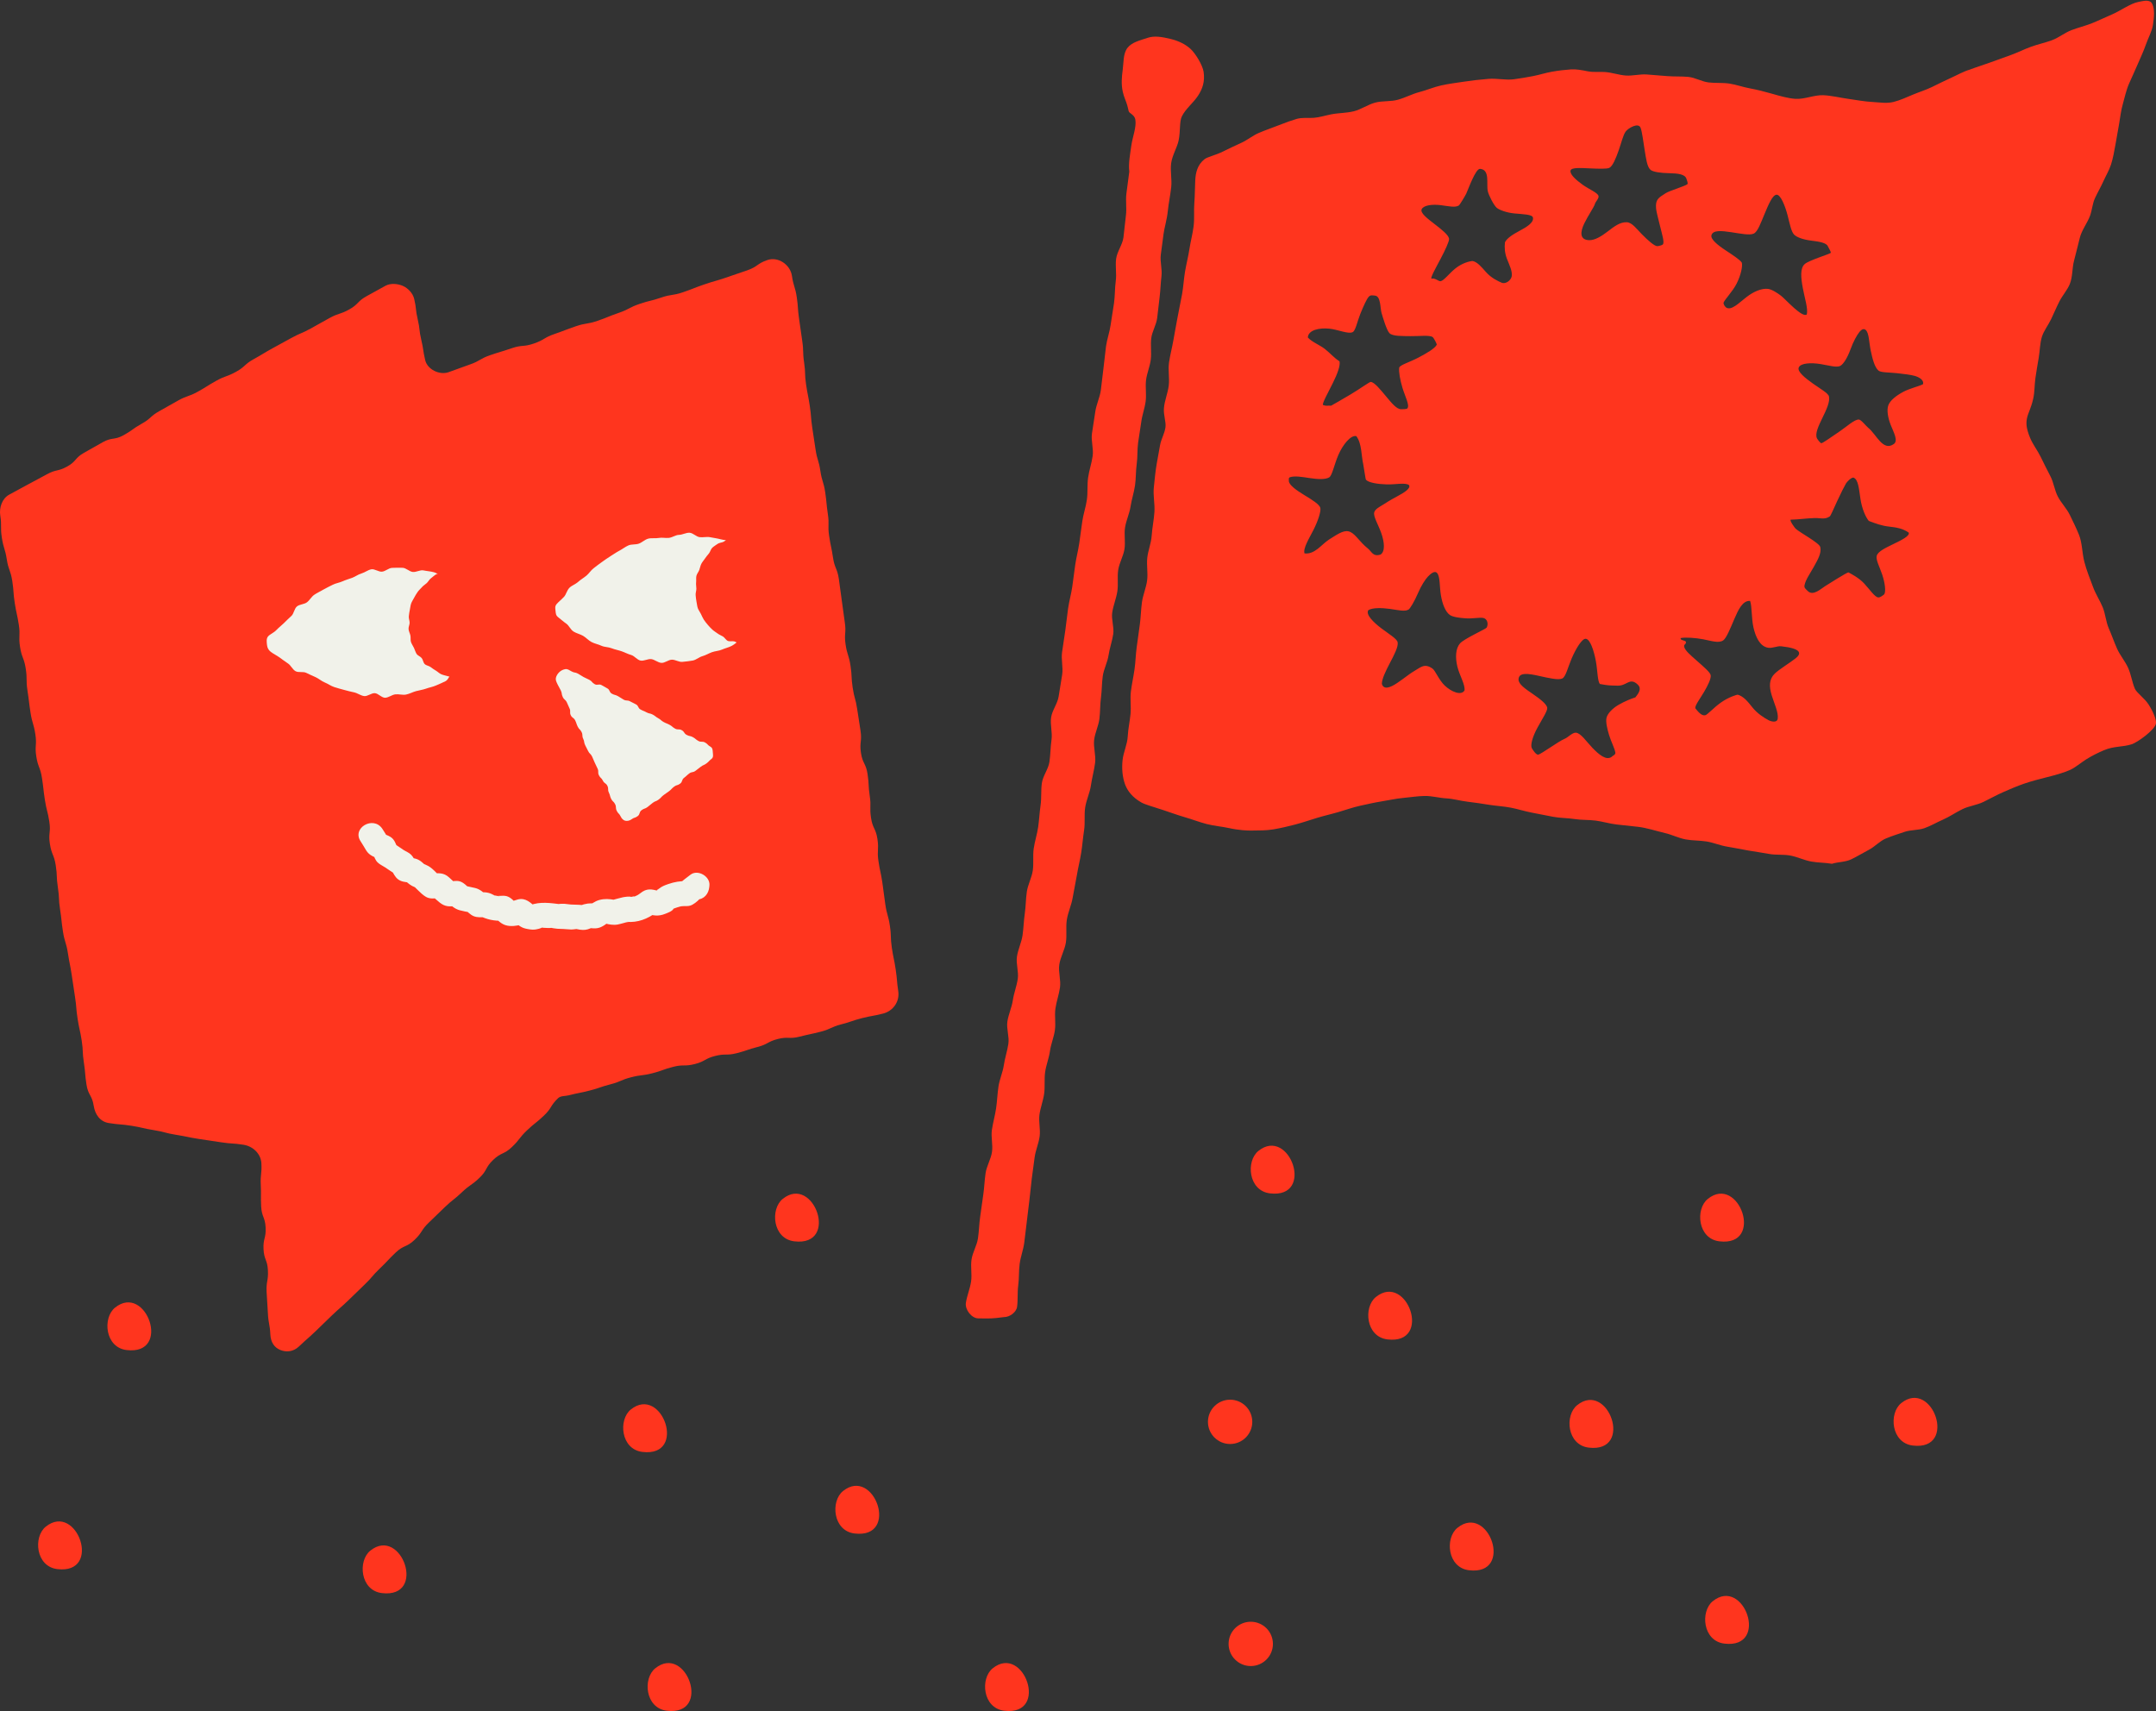 <svg width="407" height="323" viewBox="0 0 407 323" fill="none" xmlns="http://www.w3.org/2000/svg">
<rect x="0" y="0" width="407" height="323" fill="#333333" stroke="none"/>
<g clip-path="url(#clip0_2194_844)">
<path d="M166.701 191.339C164.72 191.844 164.683 191.7 162.703 192.205C160.725 192.71 160.767 192.872 158.788 193.377C156.808 193.882 156.904 194.256 154.923 194.761C152.944 195.266 152.925 195.191 150.945 195.696C148.964 196.202 148.818 195.629 146.837 196.135C144.857 196.64 144.984 197.137 143.004 197.642C141.023 198.147 141.064 198.309 139.083 198.814C137.101 199.32 136.977 198.833 134.995 199.339C133.013 199.844 133.145 200.36 131.163 200.866C129.184 201.371 129.06 200.887 127.081 201.392C125.099 201.897 125.15 202.095 123.168 202.601C121.186 203.107 121.122 202.856 119.14 203.362C117.157 203.868 117.237 204.182 115.255 204.687C113.269 205.194 113.312 205.36 111.326 205.867C109.34 206.373 109.314 206.269 107.328 206.776C106.69 206.938 105.845 206.841 105.369 207.294C103.838 208.752 104.211 209.143 102.68 210.601C101.147 212.061 101.016 211.924 99.484 213.383C97.953 214.841 98.172 215.071 96.641 216.528C95.108 217.988 94.639 217.496 93.106 218.956C91.574 220.414 92.034 220.897 90.502 222.355C88.969 223.815 88.753 223.589 87.22 225.049C85.687 226.508 85.555 226.369 84.023 227.829C82.489 229.288 82.511 229.312 80.978 230.771C79.444 232.232 79.792 232.596 78.258 234.057C76.724 235.518 76.224 234.994 74.691 236.454C73.159 237.913 73.239 237.997 71.707 239.456C70.173 240.916 70.323 241.074 68.79 242.535C67.256 243.995 67.281 244.022 65.747 245.483C64.213 246.944 64.158 246.887 62.624 248.348C61.087 249.811 61.113 249.839 59.577 251.302C58.04 252.766 57.984 252.707 56.447 254.171C55.395 255.173 54.091 255.312 52.938 254.852C51.786 254.391 51.107 253.383 51.037 251.933C50.939 249.914 50.671 249.927 50.573 247.908C50.475 245.889 50.426 245.891 50.328 243.872C50.231 241.853 50.675 241.832 50.578 239.813C50.48 237.794 49.844 237.825 49.746 235.807C49.648 233.788 50.242 233.759 50.144 231.74C50.046 229.721 49.399 229.753 49.301 227.733C49.203 225.711 49.328 225.705 49.23 223.682C49.132 221.66 49.444 221.645 49.346 219.622C49.258 217.807 47.761 216.386 45.964 216.102C43.846 215.767 43.814 215.964 41.696 215.629C39.578 215.295 39.573 215.328 37.455 214.993C35.337 214.658 35.352 214.559 33.234 214.224C31.115 213.89 31.149 213.674 29.031 213.339C26.909 213.004 26.933 212.851 24.811 212.516C22.688 212.181 22.663 212.341 20.541 212.005C18.893 211.745 17.946 210.396 17.69 208.749C17.37 206.686 16.645 206.798 16.324 204.735C16.004 202.671 16.153 202.648 15.832 200.584C15.512 198.521 15.741 198.485 15.421 196.422C15.101 194.359 14.969 194.379 14.649 192.316C14.329 190.251 14.476 190.229 14.156 188.164C13.835 186.101 13.858 186.098 13.537 184.034C13.217 181.97 13.136 181.982 12.816 179.918C12.496 177.854 12.201 177.9 11.881 175.836C11.561 173.772 11.664 173.756 11.344 171.692C11.023 169.628 11.247 169.593 10.927 167.529C10.606 165.464 10.845 165.428 10.525 163.363C10.204 161.299 9.737 161.371 9.417 159.307C9.096 157.243 9.63 157.16 9.31 155.096C8.99 153.034 8.792 153.065 8.472 151.003C8.152 148.939 8.243 148.925 7.923 146.861C7.603 144.798 7.172 144.864 6.852 142.801C6.531 140.736 6.993 140.665 6.672 138.6C6.352 136.536 6.079 136.578 5.759 134.515C5.439 132.45 5.509 132.439 5.189 130.374C4.868 128.308 5.176 128.261 4.856 126.195C4.535 124.129 4.104 124.196 3.783 122.131C3.463 120.065 3.872 120.002 3.551 117.936C3.231 115.871 3.104 115.89 2.783 113.825C2.463 111.76 2.636 111.733 2.316 109.668C1.995 107.602 1.602 107.663 1.282 105.597C0.961 103.527 0.669 103.573 0.348 101.503C0.027 99.434 0.37 99.381 0.049 97.312C-0.181 95.831 0.397 94.119 1.709 93.393C3.485 92.409 3.502 92.439 5.278 91.455C7.055 90.472 7.08 90.517 8.857 89.534C10.633 88.551 10.909 89.049 12.684 88.066C14.458 87.084 14.106 86.449 15.88 85.467C17.655 84.485 17.637 84.452 19.412 83.469C21.189 82.486 21.552 83.14 23.329 82.156C25.104 81.174 24.988 80.963 26.763 79.98C28.54 78.997 28.314 78.588 30.091 77.604C31.867 76.621 31.851 76.592 33.627 75.608C35.405 74.624 35.57 74.921 37.348 73.937C39.125 72.954 39.069 72.853 40.846 71.869C42.623 70.885 42.781 71.169 44.558 70.185C46.337 69.2 46.108 68.787 47.886 67.803C49.665 66.819 49.628 66.752 51.407 65.768C53.183 64.785 53.193 64.802 54.969 63.818C56.748 62.834 56.848 63.015 58.627 62.031C60.406 61.046 60.4 61.037 62.179 60.052C63.958 59.068 64.144 59.403 65.923 58.418C67.705 57.431 67.413 56.904 69.195 55.918C70.383 55.26 71.572 54.605 72.762 53.951C73.751 53.403 75.126 53.562 76.058 53.973C76.99 54.385 77.927 55.318 78.189 56.417C78.64 58.319 78.402 58.376 78.854 60.278C79.306 62.183 79.073 62.238 79.525 64.143C79.978 66.048 79.816 66.087 80.268 67.992C80.684 69.744 82.955 70.851 84.659 70.266C86.67 69.575 86.649 69.514 88.66 68.823C90.669 68.133 90.532 67.736 92.541 67.046C94.552 66.355 94.578 66.431 96.589 65.741C98.599 65.05 98.768 65.541 100.778 64.851C102.79 64.16 102.648 63.747 104.66 63.056C106.671 62.365 106.647 62.297 108.658 61.607C110.67 60.916 110.786 61.255 112.798 60.563C114.811 59.872 114.772 59.76 116.785 59.069C118.797 58.378 118.692 58.072 120.705 57.381C122.718 56.69 122.781 56.873 124.793 56.182C126.805 55.491 126.931 55.856 128.943 55.165C130.955 54.474 130.926 54.389 132.938 53.697C134.951 53.006 134.987 53.111 137 52.42C139.016 51.727 139.019 51.735 141.035 51.043C143.051 50.35 142.855 49.78 144.871 49.088C146.891 48.394 149.182 49.956 149.496 52.067C149.8 54.111 150.105 54.066 150.41 56.11C150.714 58.154 150.548 58.178 150.852 60.222C151.157 62.267 151.133 62.27 151.438 64.315C151.743 66.362 151.492 66.399 151.797 68.445C152.102 70.49 151.861 70.526 152.166 72.571C152.47 74.615 152.564 74.601 152.869 76.645C153.174 78.691 153.032 78.712 153.337 80.757C153.641 82.803 153.652 82.802 153.956 84.848C154.261 86.892 154.561 86.848 154.865 88.893C155.17 90.938 155.474 90.893 155.779 92.938C156.084 94.985 155.974 95.001 156.279 97.047C156.583 99.092 156.219 99.147 156.524 101.192C156.828 103.238 156.948 103.22 157.253 105.267C157.557 107.312 158.048 107.239 158.353 109.285C158.657 111.331 158.607 111.339 158.911 113.385C159.216 115.431 159.172 115.437 159.477 117.483C159.782 119.53 159.32 119.599 159.624 121.645C159.929 123.691 160.252 123.643 160.557 125.689C160.862 127.735 160.659 127.766 160.963 129.812C161.268 131.855 161.512 131.819 161.817 133.863C162.122 135.909 162.143 135.906 162.447 137.952C162.752 139.997 162.22 140.076 162.525 142.121C162.83 144.168 163.468 144.073 163.773 146.12C164.077 148.166 163.88 148.195 164.184 150.241C164.489 152.287 164.124 152.342 164.428 154.389C164.733 156.436 165.335 156.347 165.64 158.394C165.945 160.442 165.525 160.504 165.83 162.552C166.135 164.599 166.265 164.58 166.57 166.628C166.874 168.675 166.821 168.683 167.126 170.73C167.431 172.777 167.687 172.739 167.992 174.786C168.297 176.834 168.051 176.871 168.356 178.919C168.661 180.97 168.779 180.952 169.084 183.004C169.39 185.055 169.263 185.074 169.568 187.125C169.858 189.071 168.608 190.852 166.701 191.339Z" fill="#FF351E"/>
<path d="M403.675 0.364C404.54 0.203 405.829 -0.203 406.278 0.71C406.793 1.756 406.645 3.232 406.416 4.735C406.232 5.935 405.535 7.131 405.071 8.463C404.644 9.688 404.075 10.891 403.55 12.113C403.008 13.377 402.436 14.599 401.935 15.739C401.318 17.144 401.066 18.541 400.763 19.551C400.394 20.781 400.261 22.092 400.033 23.395C399.81 24.667 399.595 25.957 399.355 27.248C399.117 28.524 398.907 29.825 398.506 31.069C398.153 32.161 397.534 33.178 397.051 34.254C396.575 35.313 395.982 36.326 395.492 37.375C394.991 38.444 394.939 39.685 394.54 40.75C394.013 42.152 393.001 43.403 392.629 44.85C392.256 46.299 391.918 47.754 391.532 49.196C391.146 50.64 391.286 52.255 390.718 53.64C390.265 54.744 389.371 55.727 388.782 56.866C388.213 57.969 387.736 59.141 387.199 60.255C386.642 61.411 385.803 62.459 385.453 63.603C385.079 64.827 385.086 66.196 384.867 67.496C384.652 68.774 384.423 70.065 384.239 71.353C384.052 72.656 384.103 73.996 383.826 75.244C383.423 77.054 382.858 77.942 382.651 78.926C382.459 79.837 382.462 80.784 383.228 82.648C383.735 83.884 384.607 84.977 385.221 86.225C385.817 87.436 386.41 88.66 387.056 89.879C387.693 91.082 387.844 92.551 388.481 93.76C389.121 94.973 390.142 95.991 390.734 97.208C391.338 98.452 391.952 99.694 392.455 100.938C393.08 102.483 393.032 104.32 393.465 106.024C393.886 107.683 394.556 109.302 395.153 110.907C395.619 112.159 396.398 113.333 396.939 114.637C397.459 115.889 397.533 117.361 398.094 118.636C398.648 119.892 399.088 121.214 399.656 122.47C400.228 123.734 401.172 124.824 401.732 126.065C402.311 127.345 402.477 128.782 403.014 130.012C403.364 130.814 404.814 131.764 405.607 133.001C406.496 134.389 407.127 135.919 406.978 136.631C406.731 137.817 403.53 140.133 402.421 140.496C400.704 141.056 399.086 140.806 397.158 141.631C396.072 142.094 394.931 142.652 393.854 143.328C392.754 144.02 391.759 144.916 390.707 145.376C389.447 145.927 387.919 146.333 386.403 146.716C384.925 147.089 383.451 147.472 382.117 147.931C380.762 148.397 379.495 148.947 378.224 149.504C376.924 150.074 375.707 150.752 374.45 151.37C373.187 151.99 371.698 152.141 370.432 152.76C369.177 153.374 368.014 154.197 366.711 154.761C365.558 155.259 364.454 155.936 363.263 156.345C362.077 156.752 360.708 156.634 359.521 157.039C358.331 157.445 357.113 157.817 355.96 158.308C354.834 158.788 353.934 159.831 352.803 160.418C351.693 160.994 350.609 161.672 349.48 162.214C348.336 162.763 347.007 162.687 345.829 163.061C344.507 162.83 343.194 162.876 341.875 162.628C340.556 162.379 339.308 161.765 337.991 161.51C336.674 161.255 335.27 161.448 333.951 161.198C332.633 160.948 331.302 160.78 329.98 160.546C328.663 160.313 327.364 160.036 326.054 159.827C324.737 159.618 323.479 159.065 322.166 158.852C320.855 158.639 319.496 158.702 318.183 158.456C316.883 158.212 315.663 157.578 314.356 157.273C312.786 156.906 310.772 156.249 309.215 156.083C307.813 155.933 306.487 155.793 305.202 155.645C303.837 155.489 302.55 155.086 301.23 154.91C299.914 154.734 298.558 154.829 297.197 154.611C295.923 154.407 294.557 154.446 293.168 154.185C291.777 153.924 290.44 153.651 289.144 153.4C287.76 153.133 286.458 152.701 285.154 152.459C283.777 152.203 282.413 152.136 281.094 151.924C279.726 151.703 278.396 151.503 277.055 151.346C275.698 151.188 274.38 150.786 273.013 150.711C271.669 150.638 270.307 150.234 268.917 150.259C267.59 150.283 266.222 150.509 264.82 150.638C263.51 150.758 262.17 151.066 260.769 151.291C259.475 151.499 258.144 151.8 256.752 152.108C255.404 152.405 254.067 152.881 252.688 153.288C251.348 153.684 249.959 153.984 248.601 154.404C247.251 154.821 245.908 155.273 244.549 155.638C243.173 156.007 241.792 156.321 240.416 156.558C239.009 156.8 237.602 156.769 236.205 156.788C235.458 156.799 233.907 156.743 231.974 156.315C230.711 156.035 229.219 155.928 227.743 155.543C226.373 155.186 224.996 154.652 223.635 154.258C222.169 153.834 220.786 153.314 219.553 152.911C217.689 152.301 216.147 151.873 215.481 151.497C213.83 150.563 212.856 149.345 212.393 148.096C211.884 146.719 211.743 145.097 211.912 143.493C212.066 142.02 212.815 140.529 212.891 138.997C212.962 137.58 213.282 136.195 213.416 134.785C213.551 133.375 213.308 131.929 213.486 130.523C213.664 129.119 213.972 127.732 214.173 126.329C214.373 124.929 214.388 123.5 214.592 122.096C214.796 120.697 214.984 119.295 215.172 117.888C215.356 116.511 215.38 115.092 215.571 113.69C215.761 112.301 216.37 110.962 216.547 109.569C216.725 108.168 216.43 106.72 216.575 105.335C216.723 103.92 217.31 102.562 217.403 101.185C217.504 99.67 217.827 98.163 217.927 96.641C218.027 95.122 217.659 93.567 217.811 92.054C217.963 90.537 218.107 89.01 218.366 87.512C218.594 86.189 218.806 85.082 218.988 84.045C219.194 82.866 219.858 81.848 220.013 80.641C220.145 79.605 219.621 78.417 219.722 77.071C219.829 75.632 220.46 74.231 220.631 72.782C220.8 71.348 220.471 69.836 220.687 68.395C220.901 66.965 221.282 65.549 221.527 64.115C221.771 62.687 222.05 61.259 222.31 59.828C222.569 58.401 222.883 56.981 223.143 55.554C223.403 54.124 223.465 52.662 223.711 51.235C223.958 49.8 224.324 48.394 224.543 46.964C224.763 45.524 225.152 44.115 225.328 42.681C225.505 41.233 225.344 39.765 225.46 38.327C225.578 36.869 225.559 35.407 225.633 34.025C225.708 32.623 226.032 31.111 227.393 30.046C227.953 29.608 229.404 29.333 230.927 28.577C231.948 28.07 233.108 27.517 234.329 26.963C235.462 26.449 236.488 25.585 237.635 25.094C238.864 24.569 240.095 24.156 241.161 23.732C242.7 23.119 243.99 22.671 244.718 22.462C245.873 22.131 246.98 22.325 248.03 22.241C249.117 22.153 250.158 21.808 251.296 21.584C252.664 21.314 254.15 21.357 255.568 21.006C256.937 20.666 258.184 19.758 259.579 19.377C260.954 19.002 262.502 19.212 263.882 18.831C265.269 18.447 266.563 17.741 267.936 17.384C269.343 17.018 270.682 16.432 272.052 16.13C273.487 15.813 274.924 15.633 276.294 15.427C277.814 15.198 279.411 15.012 281.009 14.886C282.595 14.76 284.248 15.168 285.778 14.964C286.918 14.812 288.165 14.607 289.409 14.364C290.602 14.131 291.785 13.749 292.969 13.538C294.23 13.314 295.433 13.177 296.564 13.1C297.551 13.033 298.589 13.235 299.726 13.461C300.814 13.676 301.987 13.519 303.016 13.598C304.336 13.698 305.614 14.166 306.908 14.257C308.224 14.349 309.562 13.966 310.859 14.059C312.17 14.152 313.474 14.266 314.775 14.37C316.079 14.474 317.402 14.391 318.706 14.516C320.001 14.64 321.233 15.406 322.537 15.562C323.826 15.715 325.159 15.584 326.465 15.777C327.744 15.967 328.989 16.436 330.292 16.673C331.648 16.921 333.118 17.29 334.577 17.71C336.069 18.14 337.575 18.567 338.925 18.659C340.642 18.776 342.509 17.891 344.22 17.974C345.741 18.049 347.32 18.436 348.866 18.657C350.451 18.885 351.992 19.171 353.466 19.25C354.768 19.32 356.114 19.566 357.402 19.257C358.644 18.959 359.868 18.383 361.097 17.87C362.289 17.372 363.568 16.98 364.748 16.406C365.932 15.831 367.096 15.24 368.268 14.713C369.492 14.163 370.62 13.502 371.83 13.145C373.111 12.657 374.432 12.262 375.723 11.786C377.009 11.312 378.304 10.859 379.595 10.39C380.885 9.922 382.118 9.294 383.409 8.825C384.7 8.356 386.061 8.074 387.348 7.598C388.637 7.121 389.752 6.184 391.034 5.694C392.318 5.204 393.666 4.885 394.938 4.375C396.215 3.863 397.448 3.255 398.708 2.718C400.25 2.061 402.193 0.641 403.675 0.364ZM318.55 34.758C318.697 34.609 318.415 33.943 318.358 33.752C318.102 32.89 316.766 32.725 315.114 32.694C313.482 32.664 312.01 32.465 311.542 32.027C310.921 31.445 310.736 29.963 310.462 28.279C310.2 26.664 310.003 24.933 309.704 24.129C309.302 23.05 307.351 24.182 306.874 24.851C306.404 25.509 306.054 27.008 305.566 28.393C305.033 29.906 304.438 31.367 303.804 31.686C303.343 31.918 301.692 31.858 300.092 31.785C298.383 31.708 296.64 31.584 296.482 32.195C296.304 32.886 297.498 33.969 298.766 34.874C299.978 35.739 301.622 36.383 301.76 36.996C301.871 37.491 301.206 38.021 301.075 38.51C300.918 39.092 299.825 40.636 299.079 42.163C298.264 43.832 298.207 45.299 300.008 45.339C301.048 45.361 302.26 44.65 303.525 43.675C304.654 42.806 305.808 41.889 307.105 41.954C308.094 42.004 308.936 43.189 309.91 44.183C311.07 45.368 312.316 46.462 312.839 46.468C313.062 46.471 313.73 46.305 313.882 46.166C314.266 45.814 313.767 44.284 313.4 42.769C313.07 41.409 312.686 40.004 312.631 39.401C312.47 37.651 313.053 37.354 314.466 36.454C315.184 35.997 318.206 35.109 318.55 34.758ZM282.568 39.245C282.028 38.818 281.037 36.895 280.862 36.104C280.551 34.701 281.336 32.003 279.374 31.874C278.523 31.89 277.171 35.743 276.785 36.563C276.609 36.937 275.572 38.671 275.392 38.789C274.718 39.227 273.48 38.928 272.024 38.737C270.462 38.532 268.82 38.714 268.4 39.455C268 40.163 269.439 41.238 270.84 42.32C272.119 43.308 273.447 44.339 273.55 45.073C273.611 45.514 272.812 47.22 271.947 48.861C271.015 50.63 269.996 52.416 270.226 52.624C270.82 52.372 271.585 53.154 271.959 53.084C272.592 52.965 273.579 51.599 274.781 50.645C275.999 49.68 277.364 49.302 278.008 49.275C278.897 49.467 279.625 50.351 280.541 51.384C281.476 52.438 282.732 53.061 283.485 53.371C284.266 53.692 285.258 52.888 285.376 52.147C285.526 51.195 284.942 50.059 284.492 48.902C284.061 47.798 283.982 46.749 284.1 45.732C284.47 44.981 285.532 44.278 286.809 43.599C288.196 42.861 289.566 42.035 289.385 41.085C289.265 40.457 287.552 40.45 285.906 40.294C284.422 40.155 283.09 39.657 282.568 39.245ZM345.599 47.741C345.712 47.599 345.147 46.723 345.052 46.489C344.795 45.856 343.503 45.612 341.924 45.423C340.461 45.248 339.193 44.815 338.677 44.279C338.117 43.697 337.855 42.176 337.439 40.596C336.968 38.802 336.14 36.785 335.414 36.757C334.597 36.726 333.793 38.756 333.07 40.472C332.405 42.051 331.827 43.741 331.057 44.1C330.293 44.456 328.529 44.095 326.857 43.841C325.001 43.56 323.334 43.391 323.077 44.419C322.898 45.134 324.171 46.214 325.68 47.207C327.082 48.13 328.452 49.02 328.808 49.574C328.993 50.181 328.668 51.885 327.837 53.529C327.065 55.057 325.612 56.481 325.352 57.165C325.385 57.542 325.561 57.775 325.833 58.038C326.835 58.719 328.278 57.166 329.741 56.046C331.009 55.074 332.502 54.393 333.759 54.535C334.505 54.62 335.621 55.375 336.235 55.844C337.008 56.433 340.26 60.11 341.083 59.353C341.344 58.249 340.658 56.206 340.328 54.391C339.971 52.436 339.771 50.632 340.706 49.831C341.521 49.132 345.436 47.945 345.599 47.741ZM265.681 77.089C266.153 76.508 265.24 74.837 264.758 73.242C264.305 71.746 264.018 70.138 264.137 69.402C264.273 68.897 266.1 68.375 267.73 67.52C269.224 66.736 270.922 65.763 271.232 65.059C271.239 64.877 270.631 63.745 270.453 63.629C269.822 63.218 267.935 63.48 266.266 63.456C264.615 63.432 262.938 63.483 262.32 62.916C261.78 62.422 261.034 59.878 260.792 59.04C260.538 58.16 260.667 55.914 259.578 55.806C259.131 55.77 258.765 55.652 258.427 55.976C258.026 56.361 257.379 57.805 256.803 59.233C256.223 60.669 255.905 62.403 255.368 62.687C254.53 63.131 252.627 62.215 250.943 62.043C249.066 61.852 246.969 62.285 246.887 63.708C247.676 64.58 249.096 65.097 250.086 65.862C251.058 66.614 251.853 67.579 252.867 68.207C253.061 69.011 252.441 70.623 251.645 72.229C250.71 74.116 249.53 76.219 249.753 76.452C250.444 76.714 250.555 76.528 251.292 76.581C251.751 76.324 253.426 75.373 255.041 74.406C256.804 73.35 258.516 72.087 258.758 72.098C259.448 72.13 260.572 73.532 261.651 74.82C262.687 76.056 263.665 77.294 264.532 77.249C264.772 77.236 265.532 77.272 265.681 77.089ZM352.184 62.275C351.804 61.965 351.401 62.206 351.049 62.626C350.515 63.262 349.833 64.556 349.317 65.974C348.751 67.533 347.996 68.76 347.383 69.076C346.696 69.43 345.262 68.985 343.68 68.727C341.98 68.45 339.916 68.494 339.556 69.383C339.237 70.171 340.854 71.423 342.25 72.417C343.6 73.378 345.129 74.221 345.263 74.831C345.491 75.865 344.757 77.385 344.047 78.845C343.277 80.428 342.577 81.908 343.006 82.761C343.1 82.95 343.626 83.645 343.812 83.669C344.034 83.698 345.667 82.534 347.312 81.414C348.687 80.478 350.052 79.185 350.899 79.195C351.317 79.201 352.296 80.459 352.679 80.761C354.203 81.963 355.446 85.295 357.507 83.819C358.386 83.189 357.46 81.61 356.898 80.159C356.387 78.84 356.147 77.412 356.465 76.521C356.789 75.614 357.909 74.713 359.254 73.99C360.539 73.3 362.198 72.954 363.014 72.533C363.249 71.693 362.181 71.165 361.464 70.962C360.719 70.751 359.369 70.577 358.062 70.443C356.589 70.292 355.06 70.335 354.62 69.963C353.869 69.327 353.477 67.731 353.157 66.231C352.819 64.641 352.84 62.808 352.184 62.275ZM265.967 91.557C265.249 91.058 263.413 91.489 261.811 91.444C260.072 91.395 258.337 91.114 257.859 90.562C257.762 90.449 257.442 88.041 257.341 87.609C256.97 86.028 257.088 83.687 256.041 82.335C254.985 82.07 253.466 83.983 252.65 85.883C251.85 87.743 251.481 89.809 250.901 90.128C250.105 90.567 248.679 90.468 247.192 90.242C245.783 90.029 244.374 89.781 243.456 90.106C243.175 90.36 243.351 90.444 243.303 90.819C243.354 91.561 244.706 92.544 246.22 93.459C247.727 94.371 249.124 95.232 249.254 95.922C249.375 96.565 248.812 98.345 247.924 100.088C247.106 101.692 245.959 103.523 246.261 104.469C248.227 104.694 249.428 102.795 250.893 101.85C252.853 100.585 253.905 99.935 254.942 100.437C255.948 100.925 256.692 102.317 258.204 103.525C258.962 104.129 259.158 105.145 260.61 104.688C261.507 104.138 261.36 102.365 260.751 100.642C260.178 99.019 259.213 97.487 259.419 96.725C259.594 96.079 260.477 95.658 261.032 95.306C261.395 95.076 262.562 94.326 263.729 93.711C265.021 93.03 266.425 92.168 265.967 91.557ZM352.782 98.337C352.162 97.583 351.495 96.019 351.217 94.237C350.917 92.311 350.829 90.466 349.858 90.152C349.406 90.176 348.674 90.93 348.462 91.29C348.213 91.715 347.496 93.109 346.865 94.487C346.161 96.025 345.578 97.373 345.425 97.479C344.489 98.128 343.617 97.772 342.635 97.793C341.099 97.825 339.567 98.073 338.033 98.102C337.817 98.326 338.84 99.678 338.96 99.79C339.789 100.561 343.438 102.483 343.624 103.267C343.893 104.405 343.137 105.675 342.438 106.942C341.756 108.18 340.867 109.404 340.655 110.452C340.548 110.978 340.808 111.111 341.238 111.552C342.264 112.604 343.736 111.135 344.598 110.613C345.184 110.258 348.682 108.015 348.946 108.056C349.565 108.4 350.909 109.067 351.934 110.176C353.031 111.364 353.949 112.772 354.598 112.78C354.949 112.785 355.425 112.423 355.701 112.188C356.04 111.655 355.841 110.034 355.313 108.465C354.832 107.034 354.085 105.69 354.281 104.929C354.494 104.105 355.941 103.425 357.385 102.722C359.029 101.922 360.511 101.204 360.329 100.553C359.226 99.756 357.975 99.558 356.591 99.406C355.229 99.256 354.008 98.809 352.782 98.337ZM271.284 108.17C270.806 107.625 269.991 108.396 269.554 108.849C269.063 109.359 268.27 110.579 267.684 111.964C267.004 113.569 266.178 114.887 265.921 115.055C265.212 115.517 263.911 115.153 262.377 114.945C260.92 114.748 259.12 114.679 258.302 115.188C257.771 116.033 259.316 117.513 260.761 118.609C262.136 119.652 263.722 120.581 263.842 121.25C263.992 122.095 263.172 123.649 262.356 125.203C261.583 126.678 260.873 128.144 260.86 129.088C261.198 130.285 262.452 129.809 263.76 128.929C264.941 128.135 266.159 127.161 266.613 126.9C268.191 125.997 268.839 125.114 270.419 126.211C270.954 126.582 271.618 128.351 272.723 129.406C273.972 130.599 275.831 131.375 276.46 130.348C276.634 129.258 275.515 127.502 275.115 125.836C274.702 124.115 274.77 122.429 275.612 121.462C276.38 120.579 280.497 118.739 280.641 118.482C281.045 117.76 280.747 116.753 279.942 116.641C279.232 116.543 277.941 116.804 276.724 116.728C275.417 116.645 274.206 116.459 273.688 116.084C272.833 115.466 272.281 113.988 272.008 112.376C271.731 110.738 271.89 108.861 271.284 108.17ZM330.38 113.436C328.953 113.33 328.126 115.16 327.417 116.812C326.659 118.576 325.915 120.463 325.298 120.889C324.439 121.482 323.011 120.96 321.53 120.683C320.102 120.416 318.234 120.264 317.271 120.453C317.158 120.879 317.891 120.83 318.238 121.101C318.398 121.643 317.86 121.56 317.921 122.031C318.017 122.772 319.245 123.781 320.388 124.791C321.614 125.874 322.867 126.936 322.941 127.473C323.03 128.121 322.39 129.427 321.664 130.65C320.887 131.957 319.923 133.221 320.033 133.702C320.466 134.228 321.156 135.167 321.886 135.029C322.318 134.948 323.495 133.591 324.855 132.631C326.31 131.602 327.829 131.135 328.062 131.145C329.145 131.462 329.911 132.406 330.793 133.516C331.724 134.689 332.97 135.472 333.807 135.927C334.388 136.243 335.48 136.487 335.591 135.664C335.752 134.47 334.936 132.841 334.453 131.25C333.955 129.612 333.933 128.237 335.02 127.172C335.867 126.343 337.842 125.164 338.956 124.286C340.116 123.37 340.107 122.423 336.256 122.002C335.473 121.916 334.618 122.411 333.777 122.277C332.233 122.03 331.431 120.285 331.011 118.453C330.615 116.727 330.756 114.55 330.38 113.436ZM308.907 129.006C307.563 128 307.048 129.478 305.37 129.436C303.691 129.394 303.664 129.412 302.011 129.119C301.556 128.525 301.592 126.57 301.257 124.785C300.895 122.858 300.208 120.694 299.37 120.585C298.655 120.492 297.47 122.482 296.693 124.298C295.974 125.979 295.58 127.774 294.915 128.084C294.179 128.427 292.317 127.993 290.527 127.594C288.543 127.152 286.713 126.858 286.662 128.239C286.627 129.154 287.953 130.042 289.297 130.964C290.686 131.916 291.991 132.908 292.081 133.625C292.152 134.189 291.129 135.732 290.228 137.378C289.315 139.047 288.86 140.669 289.177 141.245C289.354 141.566 289.973 142.512 290.366 142.458C290.922 142.383 294.202 139.937 295.355 139.476C295.987 139.224 296.816 138.271 297.482 138.312C298.421 138.37 299.487 140.014 300.648 141.215C301.89 142.498 303.193 143.562 304.193 142.91C304.518 142.564 304.864 142.599 304.949 142.133C304.845 141.321 304.14 140.02 303.769 138.802C303.378 137.52 303.105 136.284 303.266 135.528C303.432 134.748 304.347 133.744 305.572 133.038C306.741 132.364 308.004 131.87 308.718 131.648C309.651 130.508 309.906 129.754 308.907 129.006Z" fill="#FF351E"/>
<path d="M184.67 248.876C183.403 248.865 182.146 247.213 182.333 245.961C182.537 244.6 183.111 243.294 183.315 241.932C183.519 240.571 183.197 239.131 183.401 237.77C183.604 236.408 184.412 235.137 184.616 233.775C184.819 232.414 184.833 231.024 185.037 229.663C185.24 228.301 185.408 226.934 185.611 225.573C185.815 224.211 185.851 222.825 186.054 221.463C186.257 220.102 187.059 218.83 187.262 217.468C187.465 216.106 187.044 214.652 187.247 213.291C187.45 211.929 187.835 210.594 188.038 209.233C188.24 207.871 188.282 206.486 188.484 205.124C188.686 203.762 189.292 202.461 189.494 201.099C189.696 199.737 190.153 198.413 190.355 197.051C190.556 195.689 189.967 194.211 190.168 192.849C190.369 191.487 190.999 190.189 191.199 188.827C191.4 187.465 191.93 186.151 192.13 184.789C192.33 183.427 191.776 181.955 191.975 180.593C192.174 179.231 192.83 177.935 193.029 176.573C193.228 175.211 193.257 173.824 193.455 172.462C193.653 171.099 193.641 169.707 193.839 168.345C194.036 166.982 194.768 165.697 194.965 164.334C195.161 162.972 194.942 161.55 195.138 160.187C195.334 158.825 195.783 157.498 195.978 156.136C196.175 154.761 196.24 153.367 196.437 151.993C196.634 150.618 196.481 149.193 196.679 147.819C196.877 146.444 197.912 145.19 198.11 143.816C198.308 142.441 198.301 141.037 198.499 139.663C198.697 138.289 198.226 136.818 198.424 135.444C198.622 134.069 199.654 132.815 199.853 131.441C200.051 130.067 200.317 128.702 200.516 127.328C200.714 125.954 200.295 124.491 200.494 123.117C200.692 121.742 200.906 120.371 201.105 118.996C201.303 117.622 201.432 116.238 201.63 114.864C201.829 113.49 202.218 112.143 202.417 110.769C202.615 109.395 202.776 108.016 202.974 106.642C203.172 105.268 203.54 103.918 203.738 102.544C203.935 101.169 204.114 99.793 204.311 98.418C204.508 97.044 204.981 95.709 205.177 94.335C205.374 92.961 205.212 91.535 205.408 90.161C205.604 88.787 206.074 87.451 206.27 86.077C206.465 84.702 205.939 83.226 206.133 81.851C206.328 80.477 206.568 79.109 206.762 77.734C206.955 76.36 207.616 75.051 207.809 73.676C208.002 72.301 208.114 70.915 208.306 69.54C208.498 68.165 208.594 66.777 208.785 65.402C208.976 64.027 209.473 62.694 209.663 61.319C209.853 59.944 210.113 58.578 210.302 57.203C210.491 55.828 210.441 54.42 210.628 53.044C210.816 51.669 210.512 50.227 210.698 48.851C210.885 47.475 211.894 46.211 212.079 44.835C212.264 43.459 212.36 42.071 212.544 40.695C212.728 39.319 212.46 37.883 212.642 36.506C212.825 35.13 213.004 33.776 213.184 32.399C212.992 30.911 213.326 29.199 213.563 27.511C213.804 25.793 214.562 24.026 214.324 22.573C214.17 21.634 213.168 21.427 213.06 20.968C212.989 20.665 212.931 20.354 212.786 19.842C212.577 19.101 212.169 18.318 211.952 17.331C211.642 15.917 211.751 14.556 211.938 13.197C212.137 11.754 211.992 10.131 212.85 9.026C213.664 7.977 215.177 7.627 216.672 7.133C217.921 6.72 219.35 6.958 220.902 7.332C222.442 7.703 223.706 8.306 224.683 9.175C225.651 10.037 227.036 12.301 227.216 13.582C227.472 15.403 227.022 16.761 226.14 18.095C225.252 19.438 223.807 20.538 223.104 21.977C222.619 22.97 222.861 24.715 222.499 26.501C222.225 27.849 221.305 29.243 221.088 30.809C220.885 32.269 221.261 33.852 221.097 35.333C220.926 36.884 220.601 38.384 220.461 39.776C220.287 41.517 219.792 43.017 219.648 44.178C219.485 45.49 219.285 46.798 219.126 48.111C218.967 49.423 219.416 50.809 219.26 52.122C219.103 53.434 219.066 54.761 218.91 56.074C218.755 57.387 218.603 58.701 218.448 60.014C218.292 61.328 217.48 62.564 217.324 63.877C217.168 65.191 217.4 66.55 217.241 67.864C217.083 69.177 216.509 70.439 216.347 71.752C216.186 73.065 216.442 74.43 216.275 75.742C216.109 77.054 215.615 78.324 215.444 79.636C215.272 80.948 215.026 82.248 214.848 83.558C214.665 84.897 214.773 86.275 214.582 87.612C214.391 88.95 214.458 90.325 214.261 91.661C214.064 92.997 213.62 94.297 213.417 95.633C213.214 96.968 212.59 98.238 212.383 99.573C212.177 100.908 212.482 102.322 212.273 103.656C212.064 104.991 211.303 106.239 211.093 107.573C210.884 108.907 211.134 110.314 210.925 111.648C210.717 112.982 210.172 114.265 209.965 115.599C209.759 116.934 210.351 118.39 210.148 119.726C209.946 121.061 209.466 122.353 209.269 123.689C209.072 125.025 208.367 126.288 208.177 127.625C207.986 128.962 208.019 130.331 207.837 131.67C207.655 133.008 207.709 134.377 207.538 135.717C207.366 137.056 206.707 138.336 206.547 139.678C206.377 141.098 206.915 142.607 206.727 144.026C206.54 145.444 206.145 146.836 205.942 148.253C205.74 149.669 205.07 151.016 204.856 152.43C204.642 153.845 204.872 155.327 204.649 156.74C204.426 158.153 204.33 159.587 204.101 160.999C203.872 162.412 203.519 163.804 203.287 165.216C203.055 166.628 202.732 168.024 202.5 169.436C202.268 170.848 201.623 172.193 201.395 173.605C201.166 175.018 201.437 176.51 201.214 177.923C200.991 179.336 200.185 180.66 199.971 182.073C199.757 183.488 200.299 185.014 200.097 186.429C199.906 187.763 199.427 189.058 199.238 190.396C199.049 191.731 199.325 193.133 199.138 194.472C198.952 195.808 198.389 197.093 198.203 198.433C198.019 199.768 197.478 201.056 197.294 202.394C197.111 203.731 197.292 205.119 197.11 206.458C196.928 207.796 196.406 209.089 196.225 210.429C196.044 211.768 196.438 213.186 196.258 214.526C196.077 215.867 195.49 217.153 195.31 218.494C195.13 219.835 194.95 221.177 194.771 222.518C194.591 223.86 194.506 225.214 194.326 226.554C194.147 227.896 194.018 229.244 193.839 230.584C193.659 231.926 193.532 233.273 193.352 234.612C193.172 235.953 192.666 237.249 192.486 238.586C192.305 239.928 192.398 241.305 192.217 242.643C192.036 243.981 192.182 245.362 192 246.695C191.859 247.735 190.589 248.642 189.539 248.633C187.121 248.945 187.09 248.898 184.67 248.876Z" fill="#FF351E"/>
<path d="M259.734 244.84C265.605 240.109 270.527 253.889 261.914 252.847C257.823 252.353 257.352 246.759 259.734 244.84Z" fill="#FF351E"/>
<path d="M119.084 266.079C124.955 261.349 129.877 275.129 121.264 274.087C117.173 273.592 116.702 267.998 119.084 266.079Z" fill="#FF351E"/>
<path d="M21.716 246.848C27.588 242.118 32.509 255.897 23.897 254.856C19.805 254.361 19.335 248.767 21.716 246.848Z" fill="#FF351E"/>
<path d="M8.636 288.199C14.508 283.469 19.429 297.248 10.816 296.207C6.725 295.712 6.254 290.118 8.636 288.199Z" fill="#FF351E"/>
<path d="M147.756 226.325C153.627 221.595 158.548 235.375 149.936 234.333C145.845 233.838 145.374 228.244 147.756 226.325Z" fill="#FF351E"/>
<path d="M297.723 265.266C303.595 260.535 308.516 274.315 299.904 273.274C295.812 272.779 295.341 267.185 297.723 265.266Z" fill="#FF351E"/>
<path d="M237.553 217.269C243.424 212.539 248.345 226.318 239.733 225.277C235.642 224.782 235.171 219.188 237.553 217.269Z" fill="#FF351E"/>
<path d="M159.138 281.476C165.009 276.746 169.931 290.526 161.318 289.484C157.227 288.989 156.756 283.395 159.138 281.476Z" fill="#FF351E"/>
<path d="M69.905 292.727C75.776 287.997 80.698 301.776 72.085 300.735C67.994 300.24 67.523 294.646 69.905 292.727Z" fill="#FF351E"/>
<path d="M323.334 302.264C329.205 297.534 334.127 311.314 325.515 310.272C321.423 309.777 320.952 304.183 323.334 302.264Z" fill="#FF351E"/>
<path d="M358.904 264.874C364.775 260.144 369.697 273.924 361.084 272.882C356.993 272.387 356.522 266.793 358.904 264.874Z" fill="#FF351E"/>
<path d="M187.397 314.936C193.268 310.205 198.19 323.985 189.577 322.944C185.486 322.449 185.015 316.855 187.397 314.936Z" fill="#FF351E"/>
<path d="M123.696 314.936C129.567 310.205 134.488 323.985 125.876 322.944C121.785 322.449 121.314 316.855 123.696 314.936Z" fill="#FF351E"/>
<path d="M322.392 226.325C328.263 221.595 333.184 235.375 324.572 234.333C320.481 233.838 320.01 228.244 322.392 226.325Z" fill="#FF351E"/>
<path d="M275.128 288.415C281 283.684 285.921 297.464 277.309 296.423C273.218 295.928 272.747 290.334 275.128 288.415Z" fill="#FF351E"/>
<path d="M232.216 272.591C234.527 272.591 236.4 270.719 236.4 268.41C236.4 266.101 234.527 264.229 232.216 264.229C229.905 264.229 228.031 266.101 228.031 268.41C228.031 270.719 229.905 272.591 232.216 272.591Z" fill="#FF351E"/>
<path d="M236.113 314.509C238.424 314.509 240.297 312.637 240.297 310.328C240.297 308.019 238.424 306.147 236.113 306.147C233.802 306.147 231.928 308.019 231.928 310.328C231.928 312.637 233.802 314.509 236.113 314.509Z" fill="#FF351E"/>
<path d="M134.32 143.258C133.818 143.638 133.882 143.723 133.379 144.102C132.878 144.481 132.791 144.365 132.29 144.743C131.789 145.121 131.797 145.131 131.296 145.509C130.795 145.887 130.607 145.639 130.106 146.017C129.602 146.398 129.642 146.45 129.139 146.831C128.637 147.21 128.897 147.554 128.394 147.933C127.892 148.313 127.751 148.126 127.249 148.505C126.745 148.886 126.811 148.974 126.308 149.355C125.804 149.735 125.782 149.706 125.279 150.086C124.776 150.466 124.845 150.556 124.342 150.936C123.84 151.315 123.731 151.171 123.229 151.55C122.724 151.931 122.748 151.963 122.244 152.344C121.739 152.726 121.617 152.565 121.112 152.947C120.605 153.33 120.877 153.689 120.37 154.071C119.863 154.454 119.73 154.278 119.223 154.661C118.875 154.924 118.401 155.028 118.016 154.934C117.63 154.841 117.341 154.491 117.152 154.098C116.882 153.534 116.694 153.624 116.424 153.061C116.153 152.497 116.394 152.382 116.124 151.819C115.853 151.255 115.636 151.359 115.366 150.796C115.095 150.231 115.209 150.177 114.938 149.612C114.667 149.048 114.934 148.92 114.663 148.356C114.392 147.792 114.085 147.939 113.814 147.376C113.543 146.812 113.329 146.914 113.058 146.35C112.787 145.786 113.073 145.648 112.802 145.084C112.532 144.521 112.538 144.519 112.268 143.956C111.998 143.394 112.041 143.374 111.771 142.812C111.501 142.249 111.298 142.346 111.028 141.783C110.756 141.218 110.732 141.23 110.461 140.665C110.19 140.1 110.362 140.018 110.091 139.454C109.82 138.89 110.067 138.771 109.796 138.207C109.524 137.641 109.329 137.735 109.057 137.169C108.786 136.604 108.857 136.57 108.586 136.005C108.314 135.439 108.018 135.581 107.746 135.015C107.476 134.452 107.787 134.303 107.517 133.739C107.245 133.173 107.277 133.157 107.005 132.591C106.733 132.024 106.502 132.134 106.23 131.567C105.957 130.998 106.14 130.91 105.867 130.341C105.594 129.772 105.546 129.795 105.273 129.227C105.067 128.798 104.857 128.397 104.931 128.002C105.012 127.573 105.279 127.169 105.589 126.875C105.899 126.582 106.321 126.369 106.754 126.311C107.153 126.258 107.503 126.525 107.92 126.754C108.463 127.051 108.563 126.869 109.106 127.166C109.65 127.464 109.625 127.51 110.168 127.808C110.711 128.105 110.741 128.052 111.284 128.35C111.826 128.647 111.713 128.853 112.256 129.15C112.799 129.447 113.024 129.038 113.566 129.336C114.11 129.633 114.101 129.65 114.645 129.947C115.189 130.245 114.965 130.654 115.508 130.952C116.052 131.249 116.122 131.121 116.665 131.419C117.209 131.716 117.178 131.772 117.722 132.07C118.266 132.368 118.41 132.105 118.954 132.403C119.496 132.7 119.513 132.669 120.055 132.966C120.596 133.263 120.386 133.646 120.927 133.942C121.47 134.239 121.505 134.175 122.047 134.472C122.592 134.771 122.683 134.604 123.228 134.903C123.771 135.201 123.723 135.289 124.266 135.587C124.81 135.884 124.742 136.007 125.286 136.305C125.831 136.604 125.869 136.535 126.414 136.834C126.959 137.132 126.896 137.247 127.44 137.545C127.985 137.844 128.151 137.542 128.696 137.841C129.239 138.138 129.078 138.431 129.621 138.728C130.167 139.027 130.258 138.861 130.804 139.16C131.35 139.46 131.289 139.572 131.835 139.872C132.383 140.172 132.551 139.867 133.099 140.167C133.647 140.467 133.549 140.646 134.097 140.946C134.536 141.186 134.531 141.592 134.563 142.034C134.596 142.476 134.72 142.956 134.32 143.258Z" fill="#F1F2EA"/>
<path d="M50.607 120.136C50.234 120.572 50.349 121.245 50.406 121.77C50.462 122.294 50.683 122.727 51.14 123.074C51.585 123.412 52.182 123.699 52.79 124.121C53.284 124.463 53.784 124.882 54.375 125.256C54.898 125.587 55.198 126.362 55.789 126.703C56.335 127.017 57.244 126.72 57.842 127.031C58.407 127.324 58.999 127.565 59.606 127.845C60.188 128.114 60.684 128.581 61.3 128.829C61.898 129.07 62.44 129.478 63.066 129.692C63.677 129.901 64.314 130.057 64.949 130.234C65.573 130.407 66.207 130.569 66.851 130.704C67.487 130.837 68.081 131.313 68.733 131.402C69.376 131.491 70.101 130.812 70.758 130.853C71.406 130.893 72.045 131.732 72.704 131.718C73.352 131.706 73.988 131.144 74.644 131.074C75.298 131.004 76.001 131.242 76.636 131.118C77.281 130.993 77.885 130.653 78.509 130.478C79.141 130.3 79.812 130.222 80.421 130C81.039 129.775 81.719 129.663 82.311 129.399C82.912 129.132 83.545 128.883 84.118 128.583C84.702 128.276 84.897 127.289 85.45 126.956C86.016 126.615 86.593 126.338 87.125 125.978C87.674 125.605 88.637 125.819 89.148 125.434C89.681 125.032 89.721 124.025 90.21 123.619C90.73 123.188 91.286 122.847 91.753 122.424C92.259 121.965 93.087 121.885 93.528 121.45C94.025 120.96 94.486 120.477 94.895 120.039C95.397 119.501 95.519 118.727 95.881 118.304C96.254 117.867 96.596 117.379 96.54 116.854C96.483 116.329 96.344 115.531 95.886 115.184C95.441 114.846 94.8 114.585 94.192 114.164C93.698 113.822 93.173 113.409 92.582 113.034C92.059 112.704 91.531 112.289 90.939 111.948C90.394 111.634 89.771 111.382 89.172 111.071C88.608 110.778 87.844 110.84 87.237 110.559C86.655 110.291 86.176 109.746 85.56 109.498C84.962 109.257 84.316 109.095 83.69 108.881C83.079 108.672 82.527 108.195 81.891 108.019C81.267 107.846 80.58 107.813 79.936 107.677C79.3 107.544 78.55 108.058 77.898 107.968C77.254 107.879 76.668 107.226 76.011 107.185C75.362 107.145 74.691 107.186 74.033 107.199C73.384 107.212 72.78 107.845 72.124 107.915C71.47 107.985 70.719 107.349 70.084 107.473C69.439 107.598 68.869 108.076 68.245 108.251C67.613 108.428 67.077 108.86 66.468 109.081C65.851 109.306 65.235 109.484 64.643 109.747C64.042 110.015 63.362 110.099 62.789 110.4C62.206 110.706 61.6 110.969 61.047 111.302C60.481 111.643 59.867 111.911 59.336 112.272C58.787 112.644 58.46 113.312 57.949 113.697C57.416 114.099 56.551 114.07 56.062 114.475C55.542 114.906 55.483 115.842 55.016 116.265C54.51 116.724 54.054 117.177 53.613 117.612C53.116 118.102 52.591 118.492 52.182 118.931C51.68 119.468 50.969 119.713 50.607 120.136Z" fill="#F1F2EA"/>
<path d="M77.128 118.784C77.171 119.192 77.386 119.57 77.472 119.961C77.561 120.361 77.453 120.819 77.583 121.198C77.716 121.586 77.969 121.935 78.142 122.298C78.318 122.667 78.423 123.088 78.637 123.43C78.854 123.775 79.356 123.917 79.609 124.232C79.864 124.549 79.888 125.077 80.176 125.36C80.466 125.645 80.976 125.683 81.296 125.93C81.618 126.178 81.942 126.397 82.29 126.603C82.64 126.809 82.928 127.123 83.301 127.284C83.672 127.445 84.076 127.517 84.467 127.63C84.855 127.742 85.243 127.84 85.647 127.902C86.044 127.962 86.443 128.08 86.852 128.089C87.253 128.097 87.64 127.851 88.049 127.806C88.458 127.762 88.907 127.988 89.297 127.893C89.696 127.797 89.993 127.397 90.37 127.251C90.751 127.104 91.213 127.151 91.568 126.957C91.926 126.763 92.329 126.614 92.658 126.376C92.988 126.139 93.153 125.693 93.451 125.416C93.748 125.14 94.075 124.899 94.337 124.588C94.597 124.278 94.812 123.936 95.036 123.595C95.257 123.257 95.581 122.972 95.763 122.607C95.944 122.246 95.875 121.779 96.014 121.395C96.151 121.015 96.248 120.64 96.342 120.242C96.435 119.85 96.803 119.505 96.851 119.098C96.898 118.698 96.717 118.277 96.719 117.867C96.721 117.465 96.749 117.063 96.706 116.654C96.662 116.245 96.806 115.802 96.72 115.41C96.632 115.01 96.356 114.654 96.225 114.274C96.093 113.887 95.852 113.55 95.679 113.187C95.504 112.818 95.318 112.467 95.104 112.125C94.887 111.78 94.789 111.35 94.537 111.035C94.281 110.717 93.903 110.508 93.615 110.226C93.324 109.94 92.964 109.752 92.644 109.506C92.322 109.258 92.09 108.888 91.741 108.682C91.392 108.476 90.957 108.448 90.585 108.287C90.213 108.126 89.877 107.892 89.486 107.779C89.098 107.667 88.728 107.432 88.325 107.37C87.927 107.31 87.502 107.524 87.092 107.515C86.692 107.507 86.305 107.544 85.896 107.588C85.487 107.633 85.037 107.42 84.647 107.515C84.248 107.611 83.929 107.962 83.553 108.107C83.172 108.254 82.704 108.217 82.349 108.41C81.991 108.605 81.695 108.916 81.366 109.154C81.037 109.391 80.855 109.796 80.558 110.073C80.261 110.349 79.899 110.547 79.637 110.859C79.376 111.168 79.047 111.431 78.824 111.772C78.602 112.11 78.37 112.455 78.188 112.82C78.008 113.181 77.755 113.531 77.616 113.915C77.479 114.295 77.458 114.728 77.364 115.126C77.272 115.518 77.224 115.93 77.176 116.336C77.129 116.736 77.328 117.148 77.326 117.559C77.324 117.96 77.084 118.374 77.128 118.784Z" fill="#FF351E"/>
<path d="M105.094 114.016C104.721 114.453 104.816 114.8 104.872 115.325C104.929 115.85 104.929 116.185 105.387 116.532C105.832 116.87 106.307 117.319 106.916 117.74C107.41 118.083 107.689 118.852 108.28 119.227C108.803 119.558 109.492 119.696 110.083 120.037C110.628 120.351 111.084 120.899 111.682 121.21C112.247 121.503 112.928 121.624 113.535 121.904C114.117 122.173 114.847 122.128 115.464 122.377C116.061 122.617 116.704 122.724 117.33 122.938C117.941 123.147 118.51 123.468 119.145 123.644C119.769 123.817 120.268 124.564 120.912 124.699C121.548 124.832 122.305 124.337 122.957 124.427C123.601 124.516 124.204 125.095 124.861 125.135C125.509 125.175 126.176 124.544 126.834 124.531C127.483 124.518 128.164 125.012 128.819 124.942C129.474 124.872 130.145 124.817 130.779 124.694C131.424 124.568 131.975 124.044 132.599 123.869C133.231 123.691 133.787 123.342 134.396 123.12C135.013 122.895 135.703 122.889 136.295 122.626C136.896 122.358 137.56 122.224 138.133 121.923C138.716 121.617 139.189 121.122 139.742 120.789C140.308 120.448 141.017 120.337 141.549 119.976C142.098 119.604 142.559 119.112 143.069 118.727C143.603 118.325 144.326 118.167 144.815 117.762C145.335 117.331 145.624 116.648 146.091 116.225C146.597 115.766 146.818 115.055 147.259 114.62C147.756 114.13 148.074 113.548 148.483 113.109C148.985 112.571 150.034 112.631 150.395 112.208C150.768 111.772 150.42 111.004 150.364 110.479C150.307 109.954 150.4 109.24 149.943 108.893C149.498 108.554 148.957 108.16 148.349 107.739C147.855 107.397 147.089 107.363 146.497 106.988C145.975 106.657 145.4 106.359 144.809 106.018C144.263 105.704 143.901 105.003 143.302 104.693C142.738 104.399 141.896 104.634 141.289 104.353C140.707 104.084 140.356 103.253 139.739 103.005C139.142 102.764 138.566 102.383 137.94 102.169C137.329 101.96 136.622 101.968 135.987 101.792C135.362 101.619 134.696 101.547 134.051 101.412C133.416 101.279 132.718 101.489 132.066 101.399C131.423 101.31 130.826 100.609 130.17 100.569C129.521 100.529 128.841 100.955 128.182 100.968C127.534 100.981 126.929 101.467 126.273 101.537C125.619 101.607 124.961 101.43 124.326 101.554C123.681 101.679 122.973 101.516 122.349 101.691C121.717 101.869 121.206 102.403 120.597 102.625C119.98 102.849 119.214 102.7 118.622 102.964C118.021 103.232 117.492 103.659 116.919 103.959C116.336 104.266 115.802 104.653 115.25 104.986C114.684 105.327 114.168 105.728 113.636 106.089C113.087 106.461 112.585 106.875 112.074 107.26C111.541 107.662 111.194 108.259 110.705 108.664C110.186 109.095 109.614 109.416 109.147 109.839C108.641 110.298 107.948 110.513 107.508 110.947C107.01 111.438 106.886 112.221 106.477 112.66C105.975 113.197 105.455 113.593 105.094 114.016Z" fill="#F1F2EA"/>
<path d="M131.323 112.368C131.367 112.777 131.394 113.19 131.48 113.582C131.569 113.982 131.593 114.411 131.723 114.791C131.856 115.178 132.133 115.517 132.306 115.88C132.482 116.249 132.645 116.631 132.859 116.972C133.076 117.318 133.352 117.628 133.605 117.942C133.86 118.26 134.155 118.544 134.443 118.827C134.734 119.112 135.096 119.308 135.416 119.554C135.738 119.802 136.114 119.943 136.462 120.149C136.812 120.356 137.026 120.824 137.399 120.985C137.77 121.146 138.261 120.974 138.651 121.087C139.039 121.199 139.367 121.575 139.771 121.636C140.169 121.697 140.592 121.502 141.002 121.511C141.403 121.519 141.825 121.803 142.234 121.758C142.644 121.714 143.02 121.444 143.411 121.349C143.809 121.253 144.219 121.192 144.595 121.047C144.976 120.9 145.268 120.575 145.624 120.381C145.982 120.187 146.288 119.945 146.617 119.708C146.947 119.47 147.392 119.383 147.689 119.106C147.986 118.83 148.124 118.408 148.386 118.096C148.647 117.787 149.063 117.595 149.287 117.254C149.509 116.916 149.749 116.573 149.931 116.208C150.111 115.847 150.173 115.424 150.312 115.04C150.45 114.661 150.623 114.284 150.717 113.886C150.81 113.494 150.663 113.061 150.711 112.654C150.758 112.255 150.802 111.867 150.804 111.457C150.806 111.055 150.923 110.65 150.879 110.241C150.836 109.832 150.954 109.392 150.868 109C150.78 108.6 150.616 108.205 150.486 107.825C150.354 107.438 150.209 107.04 150.036 106.677C149.86 106.308 149.422 106.083 149.208 105.742C148.992 105.396 148.895 104.972 148.642 104.658C148.387 104.34 148.023 104.125 147.735 103.842C147.444 103.557 147.257 103.153 146.936 102.906C146.614 102.658 146.311 102.351 145.962 102.145C145.613 101.939 145.093 102.061 144.721 101.9C144.349 101.739 144.006 101.541 143.615 101.429C143.227 101.317 142.836 101.273 142.433 101.211C142.035 101.151 141.648 101.104 141.239 101.095C140.838 101.087 140.442 101.05 140.033 101.095C139.624 101.139 139.172 100.964 138.782 101.059C138.383 101.155 138.007 101.376 137.631 101.521C137.25 101.668 136.989 102.062 136.634 102.256C136.276 102.45 135.79 102.435 135.461 102.672C135.131 102.91 134.757 103.125 134.46 103.401C134.163 103.678 134.087 104.173 133.825 104.484C133.564 104.794 133.307 105.095 133.083 105.436C132.862 105.774 132.575 106.074 132.393 106.439C132.212 106.8 132.148 107.211 132.009 107.595C131.872 107.974 131.559 108.308 131.465 108.706C131.373 109.098 131.457 109.53 131.409 109.937C131.362 110.336 131.459 110.738 131.457 111.149C131.455 111.55 131.28 111.959 131.323 112.368Z" fill="#FF351E"/>
<path d="M68.083 158.826C68.466 159.394 68.777 159.979 69.138 160.558C69.762 161.559 70.765 161.831 71.804 162.224L70.391 161.139C70.64 161.706 70.831 162.349 71.279 162.797C71.684 163.202 72.246 163.436 72.715 163.749C73.396 164.202 74.024 164.656 74.741 165.059L73.893 164.212C74.248 164.829 74.564 165.561 75.145 165.995C75.78 166.469 76.482 166.496 77.239 166.608L76.196 166C76.704 166.438 77.195 166.915 77.783 167.237C77.951 167.329 78.877 167.757 78.399 167.453C77.969 167.18 78.74 167.896 78.893 168.047C79.332 168.481 79.867 168.991 80.4 169.302C81.193 169.765 82.103 169.59 82.966 169.532L81.295 168.841C81.847 169.385 82.391 169.891 82.998 170.376C84.066 171.229 84.89 171.153 86.138 171.009L84.467 170.318C85.194 170.966 85.814 171.565 86.778 171.834C87.427 172.015 88.093 172.122 88.755 172.245L87.712 171.637C88.233 172.087 88.795 172.698 89.434 172.954C90.118 173.229 90.854 173.151 91.578 173.143L90.385 172.82C91.94 173.606 93.272 173.879 95.018 173.814L93.347 173.123C94.228 173.995 94.912 174.719 96.245 174.801C97.279 174.865 98.106 174.651 99.079 174.331L96.78 173.724C97.544 174.38 98.212 175.074 99.224 175.297C99.772 175.417 100.445 175.551 100.988 175.477C101.279 175.437 102.197 175.271 102.369 175.044C102.424 174.973 101.646 174.98 102.241 175.1C102.481 175.149 102.754 175.152 102.998 175.163C103.311 175.177 103.698 175.217 104.002 175.163C104.538 175.067 103.265 174.991 103.838 175.118C104.07 175.169 104.308 175.202 104.542 175.241C104.992 175.314 105.413 175.354 105.864 175.355C106.524 175.356 107.164 175.454 107.82 175.468C108.143 175.475 109.512 175.32 108.369 175.336C108.73 175.331 109.138 175.453 109.496 175.504C110.23 175.608 110.792 175.539 111.451 175.251C112.054 174.987 111.689 175.261 111.342 175.178C111.549 175.227 111.789 175.235 112.002 175.249C113.18 175.326 113.851 174.843 114.755 174.187L113.562 174.51C113.794 174.485 114.04 174.481 114.267 174.434C114.988 174.287 114.247 174.329 114.253 174.33C114.98 174.527 115.848 174.667 116.58 174.53C116.962 174.458 117.345 174.348 117.721 174.248C117.87 174.209 118.018 174.164 118.166 174.123C118.624 173.998 119.131 174.096 118.292 174.016C120.391 174.215 122.236 173.459 123.888 172.248L122.067 172.486C123.344 172.845 124.291 173.022 125.55 172.517C125.96 172.353 126.889 172.036 127.124 171.585C127.332 171.186 126.525 171.727 126.975 171.595C127.255 171.513 127.525 171.394 127.803 171.303C128.176 171.181 128.565 171.101 128.935 170.968C128.103 171.267 128.685 171.049 129.14 171.044C129.535 171.039 129.867 171.076 130.268 170.966C130.879 170.798 131.623 170.179 132.071 169.703C132.432 169.321 131.405 170.186 132.164 169.625C132.362 169.479 132.558 169.331 132.755 169.184L129.199 167.145L129.17 167.446C129.048 168.717 130.343 169.807 131.533 169.807C132.913 169.807 133.774 168.72 133.896 167.446L133.925 167.145C134.088 165.454 131.756 164.072 130.369 165.106C129.545 165.721 128.748 166.347 127.969 167.019L129.64 166.328C128.392 166.311 127.348 166.476 126.171 166.882C125.545 167.098 124.956 167.306 124.441 167.736C124.356 167.807 124.025 167.963 124.002 168.073C124.007 168.051 124.731 167.787 124.293 167.963C123.999 168.081 123.703 168.194 123.408 168.31H124.665C123.488 167.978 122.447 167.588 121.302 168.317C120.974 168.525 120.691 168.789 120.352 168.977C120.117 169.107 119.859 169.2 119.618 169.318C119.166 169.539 120.238 169.314 119.736 169.222C119.59 169.195 119.18 169.316 119.035 169.351C118.494 169.484 119.699 169.449 119.193 169.306C118.775 169.188 117.927 169.31 117.534 169.395C116.795 169.554 116.059 169.794 115.323 169.976H116.58C115.662 169.805 114.84 169.645 113.906 169.75C112.788 169.876 112.158 170.262 111.281 170.899L112.474 170.576C111.322 170.453 110.585 170.555 109.496 170.95H110.753C109.72 170.796 108.787 170.78 107.755 170.749C107.361 170.737 106.97 170.633 106.576 170.615C106.249 170.6 104.815 170.584 105.966 170.716C103.882 170.476 102.057 170.145 100.045 170.881H101.302L100.136 170.685L101.179 171.292C100.173 170.428 99.269 169.436 97.788 169.788C97.586 169.837 96.313 170.229 96.888 170.134C97.468 170.038 96.759 170.096 96.604 170.088C96.406 170.078 96.207 170.077 96.009 170.072L97.68 170.764C97.088 170.177 96.481 169.405 95.647 169.176C95.253 169.068 94.819 169.088 94.415 169.114C94.243 169.125 94.048 169.096 93.879 169.133C94.071 169.091 94.663 169.253 94.095 169.168C93.668 169.104 93.004 168.903 93.779 169.251C93.456 169.106 93.15 168.922 92.83 168.772C91.985 168.378 91.241 168.424 90.344 168.435L92.015 169.126C91.279 168.492 90.638 167.854 89.666 167.627C89.011 167.474 88.349 167.355 87.694 167.198L88.737 167.805C88.158 167.289 87.531 166.581 86.767 166.371C86.128 166.196 85.43 166.368 84.789 166.442L86.46 167.134C85.858 166.644 85.321 166.13 84.749 165.611C83.761 164.716 82.806 164.82 81.593 164.902L83.264 165.593C82.364 164.842 81.586 163.748 80.493 163.306C80.359 163.251 80.23 163.167 80.092 163.124C79.808 163.036 80.66 163.653 80.256 163.279C80.034 163.073 79.798 162.874 79.563 162.682C78.812 162.069 78.121 161.999 77.206 161.864L78.618 162.949C78.315 162.421 78.041 161.786 77.605 161.35C77.193 160.939 76.637 160.743 76.156 160.435C75.474 159.999 74.839 159.511 74.143 159.089L74.991 159.936C74.693 159.257 74.484 158.556 73.864 158.093C73.303 157.674 72.537 157.472 71.881 157.224L73.294 158.309C72.938 157.665 72.576 157.052 72.165 156.442C70.475 153.934 66.378 156.295 68.083 158.826Z" fill="#F1F2EA"/>
</g>
<defs>
<clipPath id="clip0_2194_844">
<rect width="407" height="323" fill="white"/>
</clipPath>
</defs>
</svg>
